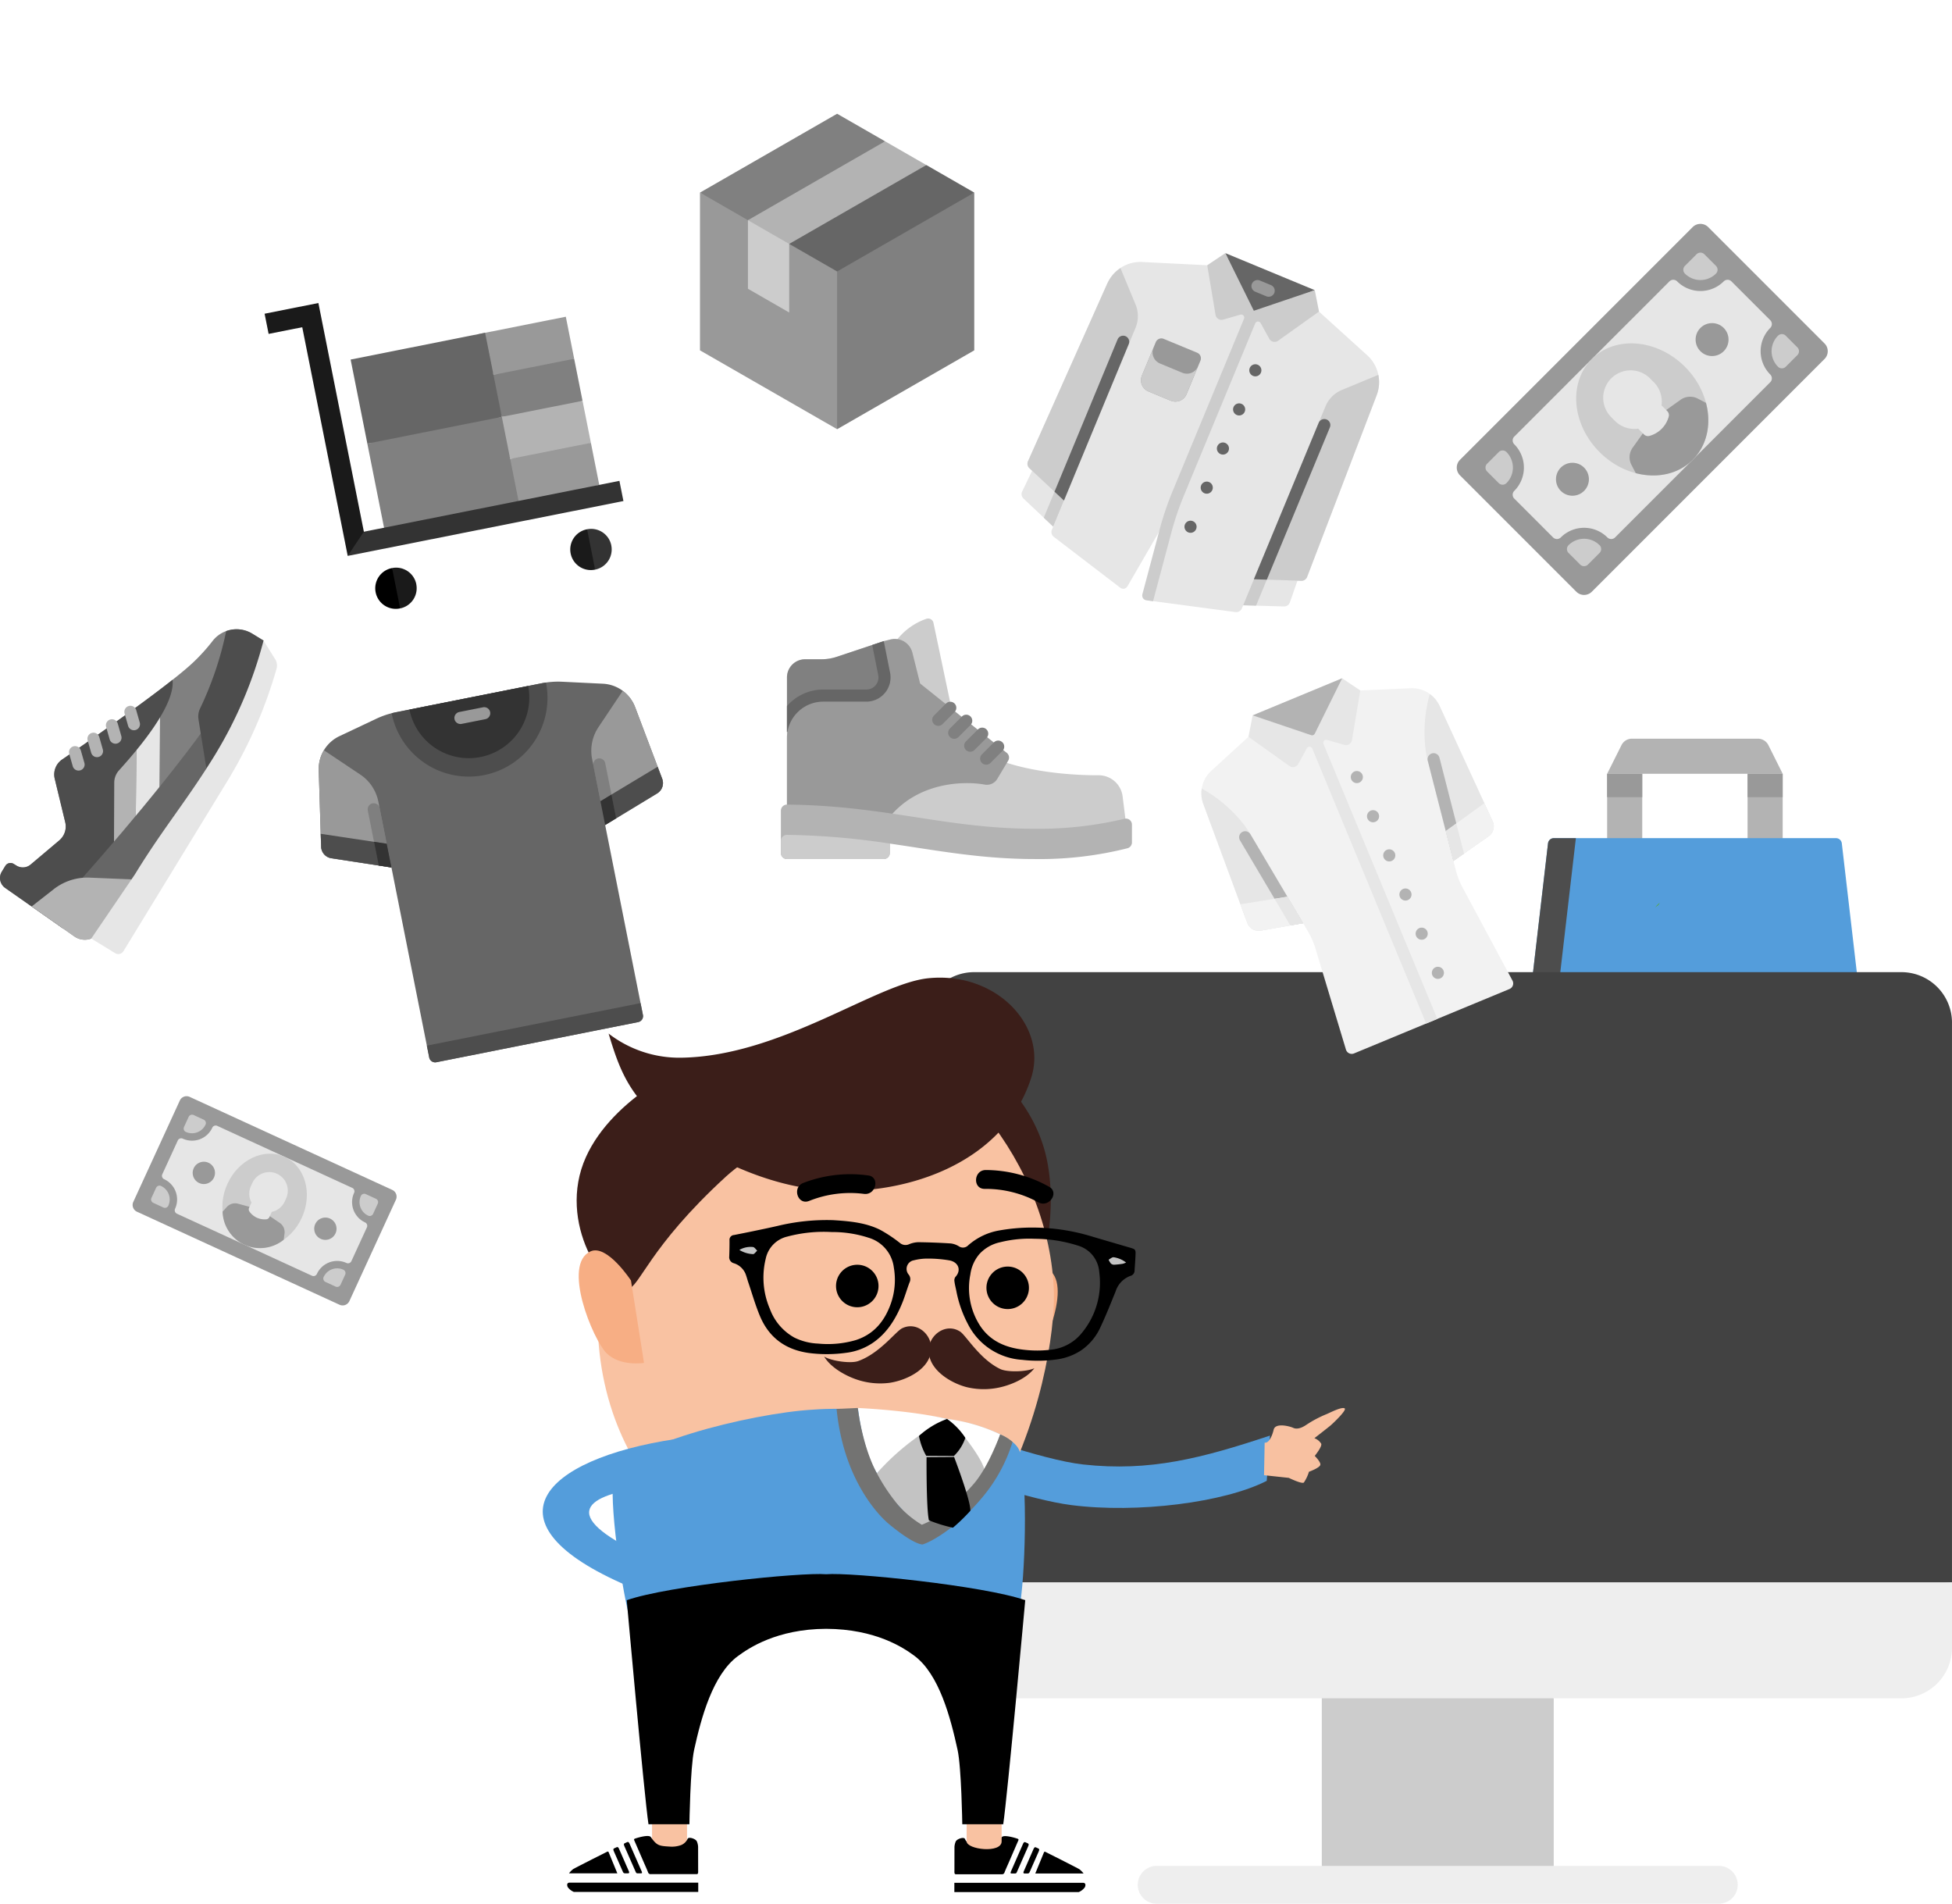 <svg xmlns="http://www.w3.org/2000/svg" xmlns:xlink="http://www.w3.org/1999/xlink" width="481" height="469" viewBox="0 0 481 469">
  <defs>
    <clipPath id="clip-path">
      <rect id="Rettangolo_209" data-name="Rettangolo 209" width="481" height="469" transform="translate(160 1892)" fill="#d9d9d9"/>
    </clipPath>
  </defs>
  <g id="Raggruppa_312" data-name="Raggruppa 312" transform="translate(-160 -1892)">
    <g id="Gruppo_di_maschere_4" data-name="Gruppo di maschere 4" clip-path="url(#clip-path)">
      <g id="MrK_ECOMMERCE" data-name="MrK ECOMMERCE" transform="translate(158.556 1893.845)">
        <path id="Tracciato_472" data-name="Tracciato 472" d="M202.655,61.656l5.07,42.238,33.79-19.428V45.605Z" fill="gray"/>
        <path id="Tracciato_473" data-name="Tracciato 473" d="M207.726,59.968v43.926l-33.8-19.428V45.605Z" fill="#999"/>
        <path id="Tracciato_474" data-name="Tracciato 474" d="M173.931,45.605,185.746,52.4l22.381-6.576,11.41-12.857-11.815-6.788Z" fill="gray"/>
        <path id="Tracciato_475" data-name="Tracciato 475" d="M195.911,58.245l11.81,6.788,33.8-19.428-11.81-6.793-22.549,6.672Z" fill="#666"/>
        <path id="Tracciato_476" data-name="Tracciato 476" d="M195.911,75.141l-10.165-5.847V52.4l9.8.762.367,5.085Z" fill="#ccc"/>
        <path id="Tracciato_477" data-name="Tracciato 477" d="M185.746,52.4l33.79-19.433,10.17,5.847-33.8,19.433Z" fill="#b3b3b3"/>
        <path id="Tracciato_478" data-name="Tracciato 478" d="M440.722,188.785H397.471L401,181.727a2.876,2.876,0,0,1,2.581-1.592h31.036a2.9,2.9,0,0,1,2.581,1.592l3.527,7.058Z" fill="#b3b3b3"/>
        <rect id="Rettangolo_242" data-name="Rettangolo 242" width="8.65" height="20.185" transform="translate(397.466 188.785)" fill="#b3b3b3"/>
        <rect id="Rettangolo_243" data-name="Rettangolo 243" width="8.65" height="5.765" transform="translate(397.466 188.785)" fill="#999"/>
        <rect id="Rettangolo_244" data-name="Rettangolo 244" width="8.65" height="20.185" transform="translate(432.072 188.785)" fill="#b3b3b3"/>
        <rect id="Rettangolo_245" data-name="Rettangolo 245" width="8.65" height="5.765" transform="translate(432.072 188.785)" fill="#999"/>
        <path id="Tracciato_479" data-name="Tracciato 479" d="M460.729,266.637H377.464a1.443,1.443,0,0,1-1.433-1.607l6.875-59.114a1.44,1.44,0,0,1,1.433-1.274h69.52a1.444,1.444,0,0,1,1.433,1.274l6.875,59.114a1.438,1.438,0,0,1-1.433,1.607Z" fill="#549ddb"/>
        <path id="Tracciato_480" data-name="Tracciato 480" d="M461.674,260.872H384.845a1.443,1.443,0,0,1-1.433-1.607l6.349-54.617h-5.432a1.444,1.444,0,0,0-1.433,1.274l-6.875,59.109a1.438,1.438,0,0,0,1.433,1.607h83.265a1.443,1.443,0,0,0,1.433-1.607l-.482-4.159Z" fill="#4d4d4d"/>
        <path id="Tracciato_481" data-name="Tracciato 481" d="M409.3,221.731c.193-.164.4-.323.6-.478a1.425,1.425,0,0,0,.5-.666,10.683,10.683,0,0,0-1.1,1.143Z" fill="#58ab23"/>
        <path id="Tracciato_482" data-name="Tracciato 482" d="M157.942,172.372a8.947,8.947,0,0,0-7.936-5.775l-10-.487a20.953,20.953,0,0,0-5.09.376L99,173.631a20.682,20.682,0,0,0-4.844,1.6l-9.051,4.274a8.947,8.947,0,0,0-5.124,8.37l.589,18.859a2.982,2.982,0,0,0,2.528,2.856l14.8,2.272,9.311,46.812a1.5,1.5,0,0,0,1.756,1.172l49.735-9.895a1.5,1.5,0,0,0,1.172-1.756l-9.311-46.812,12.809-7.767a2.982,2.982,0,0,0,1.245-3.6l-6.672-17.648Z" fill="#666"/>
        <path id="Tracciato_483" data-name="Tracciato 483" d="M135.982,166.308c-.357.053-.709.111-1.061.178L99,173.631c-.352.072-.7.15-1.052.241a19.388,19.388,0,0,0,38.031-7.565Z" fill="#4d4d4d"/>
        <path id="Tracciato_484" data-name="Tracciato 484" d="M90.236,188.988l-8.973-6a8.943,8.943,0,0,0-1.278,4.887l.589,18.859a2.982,2.982,0,0,0,2.528,2.856l14.8,2.272L94.67,195.626a10.443,10.443,0,0,0-4.438-6.643Z" fill="#999"/>
        <path id="Tracciato_485" data-name="Tracciato 485" d="M131.591,167.152a14.914,14.914,0,0,1-29.255,5.818" fill="#333"/>
        <path id="Tracciato_486" data-name="Tracciato 486" d="M80.476,203.572l.1,3.17A2.982,2.982,0,0,0,83.1,209.6l14.8,2.272-1.163-5.852-16.268-2.446Z" fill="#4d4d4d"/>
        <path id="Tracciato_487" data-name="Tracciato 487" d="M93.242,196.07a1.5,1.5,0,0,0-1.172,1.756l2.7,13.566,3.136.482-2.909-14.628a1.5,1.5,0,0,0-1.756-1.172Z" fill="#666" opacity="0.5"/>
        <path id="Tracciato_488" data-name="Tracciato 488" d="M94.766,211.387l3.141.482-1.168-5.852-3.131-.473Z" fill="#333"/>
        <path id="Tracciato_489" data-name="Tracciato 489" d="M148.9,177.317l6-8.973a8.945,8.945,0,0,1,3.054,4.028l6.672,17.648a2.98,2.98,0,0,1-1.245,3.6l-12.8,7.767-3.232-16.239a10.43,10.43,0,0,1,1.558-7.835Z" fill="#999"/>
        <path id="Tracciato_490" data-name="Tracciato 490" d="M163.5,187.058l1.119,2.962a2.98,2.98,0,0,1-1.245,3.6l-12.809,7.767-1.163-5.852,14.092-8.486Z" fill="#4d4d4d"/>
        <path id="Tracciato_491" data-name="Tracciato 491" d="M148.829,185.012a1.5,1.5,0,0,1,1.756,1.172l2.7,13.566-2.716,1.645-2.909-14.628a1.5,1.5,0,0,1,1.172-1.756Z" fill="#666" opacity="0.5"/>
        <path id="Tracciato_492" data-name="Tracciato 492" d="M153.282,199.751l-2.716,1.645-1.163-5.852,2.716-1.635Z" fill="#333"/>
        <path id="Tracciato_493" data-name="Tracciato 493" d="M158.7,249.959l-49.735,9.895a1.5,1.5,0,0,1-1.756-1.172l-.584-2.924,52.659-10.474.584,2.924a1.5,1.5,0,0,1-1.172,1.756Z" fill="#4d4d4d"/>
        <path id="Tracciato_494" data-name="Tracciato 494" d="M121.05,175.33l-5.852,1.163a1.5,1.5,0,0,1-1.756-1.172h0a1.5,1.5,0,0,1,1.172-1.756l5.852-1.163a1.5,1.5,0,0,1,1.756,1.172h0A1.5,1.5,0,0,1,121.05,175.33Z" fill="#999"/>
        <path id="Tracciato_495" data-name="Tracciato 495" d="M340.682,95.49a8.941,8.941,0,0,0-2.349-9.823L326.45,74.909,298.917,63.5l-16.007-.8A8.932,8.932,0,0,0,274.3,68L254.754,111.8a1.487,1.487,0,0,0,.343,1.693l8.525,7.965.014-.019-2.991,7.222a1.486,1.486,0,0,0,.473,1.751L277.5,142.953a1.19,1.19,0,0,0,1.756-.347l10.628-18.338-5.8,21.787,21.8,2.895a1.5,1.5,0,0,0,1.573-.907l2.991-7.2,11.651.4a1.492,1.492,0,0,0,1.443-.955l17.151-44.795Z" fill="#e6e6e6"/>
        <path id="Tracciato_496" data-name="Tracciato 496" d="M325.408,69.636l-22.024-9.123,6.45,15.573Z" fill="#666"/>
        <path id="Tracciato_497" data-name="Tracciato 497" d="M256.728,112.154l-3.406,7.087a1.488,1.488,0,0,0,.318,1.732l7.324,6.913,4.94-11.931-9.176-3.8h0Z" fill="#e6e6e6"/>
        <path id="Tracciato_498" data-name="Tracciato 498" d="M263.149,114.812,258.643,125.7l2.321,2.19,4.94-11.936Z" fill="#ccc"/>
        <path id="Tracciato_499" data-name="Tracciato 499" d="M289.934,96.875l-5.5-2.282a2.979,2.979,0,0,1-1.611-3.893l3.421-8.259a1.491,1.491,0,0,1,1.949-.806l8.259,3.421A1.491,1.491,0,0,1,297.253,87l-3.421,8.259a2.979,2.979,0,0,1-3.893,1.611Z" fill="#999"/>
        <path id="Tracciato_500" data-name="Tracciato 500" d="M296.679,88.379a2.979,2.979,0,0,1-3.893,1.611l-5.5-2.282a2.979,2.979,0,0,1-1.611-3.893L282.818,90.7a2.977,2.977,0,0,0,1.611,3.893l5.5,2.282a2.979,2.979,0,0,0,3.893-1.611l2.851-6.884Z" fill="#ccc"/>
        <path id="Tracciato_501" data-name="Tracciato 501" d="M274.3,67.991,254.754,111.8a1.494,1.494,0,0,0,.343,1.7l8.525,7.965.014-.019,17.628-42.556a7.44,7.44,0,0,0,0-5.7l-3.72-8.983a8.921,8.921,0,0,0-3.237,3.8Z" fill="#ccc"/>
        <path id="Tracciato_502" data-name="Tracciato 502" d="M278.78,80.969a1.5,1.5,0,0,0-1.949.806l-15.54,37.515,2.321,2.171.014-.019,15.959-38.523a1.5,1.5,0,0,0-.806-1.949Z" fill="#666"/>
        <path id="Tracciato_503" data-name="Tracciato 503" d="M321.886,139.142l-2.6,7.42a1.488,1.488,0,0,1-1.447,1l-10.069-.289,4.94-11.931,9.176,3.8Z" fill="#e6e6e6"/>
        <path id="Tracciato_504" data-name="Tracciato 504" d="M315.46,136.478l-4.506,10.884-3.189-.092,4.945-11.931Z" fill="#ccc"/>
        <path id="Tracciato_505" data-name="Tracciato 505" d="M340.682,95.49l-17.151,44.795a1.485,1.485,0,0,1-1.443.955l-11.656-.4v-.024l17.633-42.556a7.459,7.459,0,0,1,4.033-4.033l8.983-3.72a8.89,8.89,0,0,1-.4,4.974Z" fill="#ccc"/>
        <path id="Tracciato_506" data-name="Tracciato 506" d="M328.341,101.5a1.491,1.491,0,0,1,.806,1.949l-15.54,37.515-3.179-.106v-.024l15.964-38.523a1.491,1.491,0,0,1,1.949-.806Z" fill="#666"/>
        <path id="Tracciato_507" data-name="Tracciato 507" d="M325.408,69.636l-15,5.075-7.02-14.2L298.922,63.5l2.046,12.211a1.5,1.5,0,0,0,1.886,1.187l4.236-1.225a.746.746,0,0,1,.9,1L290.4,119.135a76.139,76.139,0,0,0-3.228,9.533l-4.231,15.892a1.2,1.2,0,0,0,1,1.491l1.635.212,4.482-16.823a72.824,72.824,0,0,1,3.1-9.162l17.585-42.455a.744.744,0,0,1,1.341-.072l2.128,3.86a1.486,1.486,0,0,0,2.171.492l10.083-7.188-1.042-5.268Z" fill="#ccc"/>
        <path id="Tracciato_508" data-name="Tracciato 508" d="M313.492,71.151l-2.755-1.139a1.5,1.5,0,0,1-.806-1.949h0a1.5,1.5,0,0,1,1.949-.806l2.755,1.139a1.5,1.5,0,0,1,.806,1.949h0A1.5,1.5,0,0,1,313.492,71.151Z" fill="#999"/>
        <path id="Tracciato_509" data-name="Tracciato 509" d="M311.35,88.007a1.491,1.491,0,1,1-1.949.806A1.49,1.49,0,0,1,311.35,88.007Z" fill="#666"/>
        <path id="Tracciato_510" data-name="Tracciato 510" d="M307.355,97.642a1.491,1.491,0,1,1-1.949.806A1.49,1.49,0,0,1,307.355,97.642Z" fill="#666"/>
        <path id="Tracciato_511" data-name="Tracciato 511" d="M303.365,107.276a1.491,1.491,0,1,1-1.949.806A1.49,1.49,0,0,1,303.365,107.276Z" fill="#666"/>
        <path id="Tracciato_512" data-name="Tracciato 512" d="M299.376,116.915a1.491,1.491,0,1,1-1.949.806A1.491,1.491,0,0,1,299.376,116.915Z" fill="#666"/>
        <path id="Tracciato_513" data-name="Tracciato 513" d="M295.381,126.55a1.491,1.491,0,1,1-1.949.806A1.491,1.491,0,0,1,295.381,126.55Z" fill="#666"/>
        <path id="Tracciato_514" data-name="Tracciato 514" d="M152.076,132.527a5.066,5.066,0,0,1-3.98,5.958l-2.644-4.641.671-5.3a5.066,5.066,0,0,1,5.958,3.98Z" fill="#333"/>
        <path id="Tracciato_515" data-name="Tracciato 515" d="M146.113,128.542l1.978,9.943a5.067,5.067,0,1,1-1.978-9.938Z" fill="#1a1a1a"/>
        <path id="Tracciato_516" data-name="Tracciato 516" d="M104.02,142.084a5.066,5.066,0,0,1-3.98,5.958L97.4,143.4l.671-5.3a5.066,5.066,0,0,1,5.958,3.98Z" fill="#1a1a1a"/>
        <path id="Tracciato_517" data-name="Tracciato 517" d="M98.061,138.1l1.978,9.943a5.067,5.067,0,1,1-1.978-9.938Z"/>
        <path id="Tracciato_518" data-name="Tracciato 518" d="M119.328,80.472l21.541-4.289,2.06,10.358-9.615,3.633-10.271.323Z" fill="#999"/>
        <path id="Tracciato_519" data-name="Tracciato 519" d="M142.929,86.541l2.06,10.358-9.615,3.633-10.271.323-3.715-10.03Z" fill="gray"/>
        <path id="Tracciato_520" data-name="Tracciato 520" d="M123.448,101.183,144.989,96.9l2.06,10.358-9.615,3.633-10.271.318Z" fill="#b3b3b3"/>
        <path id="Tracciato_521" data-name="Tracciato 521" d="M147.049,107.257l2.06,10.353L127.9,123.554l-2.388-12.013Z" fill="#999"/>
        <path id="Tracciato_522" data-name="Tracciato 522" d="M87.843,86.734l33.139-6.6,4.12,20.716-16.239,4.95-16.9,1.64Z" fill="#666"/>
        <rect id="Rettangolo_246" data-name="Rettangolo 246" width="33.791" height="22.81" transform="translate(91.958 107.444) rotate(-11.25)" fill="gray"/>
        <path id="Tracciato_523" data-name="Tracciato 523" d="M89.455,129.478l64.623-12.857.989,4.974L87.129,135.108Z" fill="#333"/>
        <path id="Tracciato_524" data-name="Tracciato 524" d="M79.9,72.806l11.207,56.34-3.98,5.963L75.922,78.769l-8.288,1.645-.989-4.969Z" fill="#1a1a1a"/>
        <path id="Tracciato_525" data-name="Tracciato 525" d="M237.121,178.47,231.462,151.6a1.335,1.335,0,0,0-1.775-.984,15.759,15.759,0,0,0-7.478,5.485l2.981,16.408,11.931,5.968Z" fill="#ccc"/>
        <path id="Tracciato_526" data-name="Tracciato 526" d="M278.076,194.372a5.949,5.949,0,0,0-5.92-5.225c-5.133.024-14.864-.473-23.1-3.223l-22.371-17.9-7.459-11.931-11.588,3.864a11.93,11.93,0,0,1-3.773.613h-4.028a4.472,4.472,0,0,0-4.472,4.472v35.8l68.608,5.968,14.912-5.968-.811-6.47Z" fill="#ccc"/>
        <path id="Tracciato_527" data-name="Tracciato 527" d="M222.209,178.47v-17.6l-2.981-4.771-11.588,3.864a11.93,11.93,0,0,1-3.773.613h-4.028a4.472,4.472,0,0,0-4.472,4.472V178.47h26.848Z" fill="gray"/>
        <path id="Tracciato_528" data-name="Tracciato 528" d="M216.371,157.05l1.481,7.415a2.98,2.98,0,0,1-2.924,3.565H204.31a11.889,11.889,0,0,0-8.949,4.067v6.373h26.848v-17.6l-2.981-4.771-2.851.95Z" fill="#666"/>
        <path id="Tracciato_529" data-name="Tracciato 529" d="M220.718,199.351c7.459-8.949,19.047-8.708,23.389-7.9a2.959,2.959,0,0,0,3.073-1.4l2.692-4.492a1.485,1.485,0,0,0-.347-1.93L228.172,166.54l-1.9-7.589a4.476,4.476,0,0,0-5.427-3.256l-1.626.405,1.553,7.777a5.966,5.966,0,0,1-5.852,7.135H204.305a8.949,8.949,0,0,0-8.949,8.949h0v17.9l25.357,1.491Z" fill="#999"/>
        <path id="Tracciato_530" data-name="Tracciato 530" d="M256.51,202.332c-21.917,0-36.888-5.727-61.13-5.958a1.5,1.5,0,0,0-1.515,1.5V208.3a1.489,1.489,0,0,0,1.491,1.491h23.862a1.489,1.489,0,0,0,1.491-1.491v-2.316c11.781,1.708,22.516,3.806,35.8,3.806a88.411,88.411,0,0,0,22.776-2.663,1.484,1.484,0,0,0,1.086-1.438v-4.371a1.483,1.483,0,0,0-1.848-1.447,90.827,90.827,0,0,1-22.014,2.46Z" fill="#b3b3b3"/>
        <path id="Tracciato_531" data-name="Tracciato 531" d="M236.581,180.169a1.493,1.493,0,0,1-1.057-2.547l2.982-2.981a1.491,1.491,0,0,1,2.108,2.108l-2.982,2.981a1.491,1.491,0,0,1-1.057.439Z" fill="gray"/>
        <path id="Tracciato_532" data-name="Tracciato 532" d="M244.454,186.546A1.493,1.493,0,0,1,243.4,184l2.981-2.981a1.491,1.491,0,0,1,2.108,2.108l-2.981,2.981a1.5,1.5,0,0,1-1.057.439Z" fill="gray"/>
        <path id="Tracciato_533" data-name="Tracciato 533" d="M240.517,183.358a1.493,1.493,0,0,1-1.057-2.547l2.982-2.982a1.491,1.491,0,0,1,2.108,2.108l-2.982,2.982a1.5,1.5,0,0,1-1.057.439Z" fill="gray"/>
        <path id="Tracciato_534" data-name="Tracciato 534" d="M232.649,176.98a1.493,1.493,0,0,1-1.057-2.547l2.982-2.981a1.491,1.491,0,0,1,2.108,2.108l-2.982,2.981a1.491,1.491,0,0,1-1.057.439Z" fill="gray"/>
        <path id="Tracciato_535" data-name="Tracciato 535" d="M195.385,203.832a1.5,1.5,0,0,0-1.515,1.5V208.3a1.489,1.489,0,0,0,1.491,1.491h23.862a1.489,1.489,0,0,0,1.491-1.491v-2.321a183.3,183.3,0,0,0-25.333-2.147Z" fill="#ccc"/>
        <path id="Tracciato_536" data-name="Tracciato 536" d="M26.158,227.525a4.474,4.474,0,0,1-6.349,1.356L2.716,216.9a2.987,2.987,0,0,1-.835-4l.873-1.428a1.491,1.491,0,0,1,2.05-.5l.709.434a2.978,2.978,0,0,0,3.478-.265l7.058-5.953a4.475,4.475,0,0,0,1.467-4.472l-2.586-10.71a4.464,4.464,0,0,1,1.809-4.733C23.707,180.5,43.053,167.07,49.2,161.2a46.422,46.422,0,0,0,4.612-5.114,7.46,7.46,0,0,1,9.794-1.814l2.774,1.7.425,10.749L26.935,226.256l-.777,1.274Z" fill="gray"/>
        <path id="Tracciato_537" data-name="Tracciato 537" d="M40.9,172.31l-.2,22.376L34.89,201.14l.179-20.012Z" fill="#e6e6e6"/>
        <path id="Tracciato_538" data-name="Tracciato 538" d="M28.734,188.452l-.174,20.012,6.33-7.323.179-20.012Z" fill="#b3b3b3"/>
        <path id="Tracciato_539" data-name="Tracciato 539" d="M29.53,206.433l.068-15.5a4.489,4.489,0,0,1,1.134-2.948C34.205,184.1,44.718,172.4,43.96,165.637c-8.337,6.585-21.681,15.843-27.219,19.645a4.464,4.464,0,0,0-1.809,4.733l2.586,10.71a4.481,4.481,0,0,1-1.467,4.472l-7.058,5.953a2.978,2.978,0,0,1-3.478.265l-.709-.434a1.491,1.491,0,0,0-2.05.5l-.873,1.428a2.983,2.983,0,0,0,.835,4l14.29,10.016,12.519-20.489Z" fill="#4d4d4d"/>
        <path id="Tracciato_540" data-name="Tracciato 540" d="M30.061,221.591l27.615-41.23-5.427-3.319C39.3,194.984,20.793,215.5,20.793,215.5l9.273,6.088Z" fill="#666"/>
        <path id="Tracciato_541" data-name="Tracciato 541" d="M57.179,153.644a83.2,83.2,0,0,1-6.45,19.085,4.532,4.532,0,0,0-.376,2.653l1.964,12.191,14.493-20.856-.425-10.749-2.774-1.7a7.418,7.418,0,0,0-6.431-.632Z" fill="#4d4d4d"/>
        <path id="Tracciato_542" data-name="Tracciato 542" d="M22.077,187.285a1.492,1.492,0,0,1-2.707-.367l-.868-3.044a1.49,1.49,0,1,1,2.866-.82l.868,3.044a1.469,1.469,0,0,1-.164,1.187Z" fill="#b3b3b3"/>
        <path id="Tracciato_543" data-name="Tracciato 543" d="M26.621,183.975a1.492,1.492,0,0,1-2.707-.367l-.868-3.044a1.49,1.49,0,1,1,2.866-.82l.868,3.044a1.469,1.469,0,0,1-.164,1.187Z" fill="#b3b3b3"/>
        <path id="Tracciato_544" data-name="Tracciato 544" d="M31.171,180.661a1.492,1.492,0,0,1-2.707-.367L27.6,177.25a1.49,1.49,0,1,1,2.866-.82l.868,3.044a1.469,1.469,0,0,1-.164,1.187Z" fill="#b3b3b3"/>
        <path id="Tracciato_545" data-name="Tracciato 545" d="M35.72,177.346a1.492,1.492,0,0,1-2.707-.367l-.868-3.044a1.49,1.49,0,0,1,2.866-.82l.868,3.044a1.469,1.469,0,0,1-.164,1.187Z" fill="#b3b3b3"/>
        <path id="Tracciato_546" data-name="Tracciato 546" d="M33.935,214.8l-10.411-.429a13.437,13.437,0,0,0-8.824,2.837l-5.461,4.27,10.57,7.41a4.474,4.474,0,0,0,6.349-1.356L33.935,214.8h0Z" fill="#b3b3b3"/>
        <path id="Tracciato_547" data-name="Tracciato 547" d="M54.651,183.763c-7,11.453-12.939,18.314-19.939,29.767L23.934,229.378l5.886,3.6a1.491,1.491,0,0,0,2.05-.5l25.536-41.789a112.326,112.326,0,0,0,12.182-27.774,2.978,2.978,0,0,0-.347-2.374l-2.856-4.569a104.807,104.807,0,0,1-11.738,27.784Z" fill="#e6e6e6"/>
        <path id="Tracciato_548" data-name="Tracciato 548" d="M327.155,404.124v58.371H384.3V404.109Z" fill="#ccc"/>
        <line id="Linea_19" data-name="Linea 19" x1="216.395" transform="translate(247.648 387.547)" fill="none" stroke="#000" stroke-linecap="round" stroke-linejoin="round" stroke-width="7.237"/>
        <path id="Tracciato_549" data-name="Tracciato 549" d="M482.444,250.079a12.461,12.461,0,0,0-12.423-12.423H241.434a12.461,12.461,0,0,0-12.423,12.423v137.9L355.725,400.4l126.714-12.423v-137.9Z" fill="#424242"/>
        <path id="Tracciato_550" data-name="Tracciato 550" d="M424.985,467.155H286.465a4.66,4.66,0,0,1,0-9.321H424.985a4.66,4.66,0,0,1,0,9.321Z" fill="#eee"/>
        <path id="Tracciato_551" data-name="Tracciato 551" d="M229.011,387.976v16.152a12.461,12.461,0,0,0,12.423,12.423H470.021a12.461,12.461,0,0,0,12.423-12.423V387.976Z" fill="#eee"/>
        <path id="Tracciato_552" data-name="Tracciato 552" d="M356.169,172.044a7.451,7.451,0,0,0-7.1-4.332l-12.433.545-27.557,11.415-9.176,8.4a7.459,7.459,0,0,0-1.959,8.086l10.86,29.362a2.983,2.983,0,0,0,3.314,1.9l10.426-1.833,1.182,1.993a19.316,19.316,0,0,1,1.877,4.279l7.5,24.87a1.49,1.49,0,0,0,2,.946l38.292-15.863a1.491,1.491,0,0,0,.743-2.084l-12.278-22.892a19.676,19.676,0,0,1-1.7-4.352l-.574-2.243,8.669-6.074a2.98,2.98,0,0,0,1-3.691l-13.084-28.44Z" fill="#f2f2f2"/>
        <path id="Tracciato_553" data-name="Tracciato 553" d="M353.771,169.15a34.207,34.207,0,0,0-1.153,12.674,22.424,22.424,0,0,0,.622,3.662l6.344,24.769,8.669-6.074a2.98,2.98,0,0,0,1-3.691l-13.084-28.44a7.37,7.37,0,0,0-2.4-2.895Z" fill="#e6e6e6"/>
        <path id="Tracciato_554" data-name="Tracciato 554" d="M354.336,183.753h0a1.494,1.494,0,0,0-1.076,1.814l6.325,24.682,2.61-1.828-6.045-23.591a1.494,1.494,0,0,0-1.814-1.076Z" fill="#b3b3b3"/>
        <path id="Tracciato_555" data-name="Tracciato 555" d="M369.253,200.484l-2.046-4.448-9.5,6.87,1.882,7.348,8.669-6.074a2.982,2.982,0,0,0,1-3.691Z" fill="#f2f2f2"/>
        <path id="Tracciato_556" data-name="Tracciato 556" d="M360.3,201.025l-2.6,1.882,1.882,7.343,2.61-1.828Z" fill="#e6e6e6"/>
        <path id="Tracciato_557" data-name="Tracciato 557" d="M297.586,192.423a34.257,34.257,0,0,1,9.774,8.144,21.731,21.731,0,0,1,2.147,3.025l13.026,22-10.426,1.833a2.983,2.983,0,0,1-3.314-1.9l-10.86-29.362a7.428,7.428,0,0,1-.352-3.744Z" fill="#e6e6e6"/>
        <path id="Tracciato_558" data-name="Tracciato 558" d="M307.514,203.147h0a1.49,1.49,0,0,1,2.041.521l12.983,21.922-3.141.55-12.408-20.957a1.492,1.492,0,0,1,.521-2.041Z" fill="#b3b3b3"/>
        <path id="Tracciato_559" data-name="Tracciato 559" d="M308.8,225.528l-1.7-4.593,11.574-1.862,3.864,6.527-10.426,1.833a2.983,2.983,0,0,1-3.314-1.9Z" fill="#f2f2f2"/>
        <path id="Tracciato_560" data-name="Tracciato 560" d="M315.508,219.579l3.165-.511,3.864,6.527-3.136.55Z" fill="#e6e6e6"/>
        <path id="Tracciato_561" data-name="Tracciato 561" d="M332.167,165.266,310.12,174.4l-1.042,5.273,10.093,7.2a1.491,1.491,0,0,0,2.171-.5l2.128-3.864a.745.745,0,0,1,1.341.072l28.059,67.74,2.755-1.143-28.059-67.74a.746.746,0,0,1,.9-1l4.241,1.23a1.492,1.492,0,0,0,1.886-1.187l2.046-12.225-4.467-2.991Z" fill="#e6e6e6"/>
        <path id="Tracciato_562" data-name="Tracciato 562" d="M335.216,188.216a1.491,1.491,0,1,1-.806,1.949A1.495,1.495,0,0,1,335.216,188.216Z" fill="#b3b3b3"/>
        <path id="Tracciato_563" data-name="Tracciato 563" d="M343.206,207.509a1.491,1.491,0,1,1-.806,1.949A1.495,1.495,0,0,1,343.206,207.509Z" fill="#b3b3b3"/>
        <path id="Tracciato_564" data-name="Tracciato 564" d="M339.211,197.865a1.491,1.491,0,1,1-.806,1.949A1.495,1.495,0,0,1,339.211,197.865Z" fill="#b3b3b3"/>
        <path id="Tracciato_565" data-name="Tracciato 565" d="M347.2,217.153a1.491,1.491,0,1,1-.806,1.949A1.495,1.495,0,0,1,347.2,217.153Z" fill="#b3b3b3"/>
        <path id="Tracciato_566" data-name="Tracciato 566" d="M355.189,236.446a1.491,1.491,0,1,1-.806,1.949A1.495,1.495,0,0,1,355.189,236.446Z" fill="#b3b3b3"/>
        <path id="Tracciato_567" data-name="Tracciato 567" d="M351.195,226.8a1.491,1.491,0,1,1-.806,1.949A1.495,1.495,0,0,1,351.195,226.8Z" fill="#b3b3b3"/>
        <path id="Tracciato_568" data-name="Tracciato 568" d="M324.521,179.266l-14.4-4.873,22.048-9.133-6.74,13.629a.747.747,0,0,1-.907.376Z" fill="#b3b3b3"/>
        <path id="Tracciato_569" data-name="Tracciato 569" d="M418.544,54.1,361.2,111.44a2.708,2.708,0,0,0,0,3.821l28.672,28.672a2.708,2.708,0,0,0,3.821,0l57.343-57.343a2.708,2.708,0,0,0,0-3.821L422.365,54.1A2.708,2.708,0,0,0,418.544,54.1Z" fill="#999"/>
        <path id="Tracciato_570" data-name="Tracciato 570" d="M426.191,67.479a8.121,8.121,0,0,1-11.468,0,1.35,1.35,0,0,0-1.91,0l-38.229,38.229a1.35,1.35,0,0,0,0,1.91,8.121,8.121,0,0,1,0,11.468,1.35,1.35,0,0,0,0,1.91l9.557,9.557a1.35,1.35,0,0,0,1.91,0,8.121,8.121,0,0,1,11.468,0,1.35,1.35,0,0,0,1.91,0l38.229-38.229a1.35,1.35,0,0,0,0-1.91,8.121,8.121,0,0,1,0-11.468,1.35,1.35,0,0,0,0-1.91L428.1,67.479a1.35,1.35,0,0,0-1.91,0Z" fill="#e6e6e6"/>
        <path id="Tracciato_571" data-name="Tracciato 571" d="M393.693,86.594c5.809-5.8,16.075-4.95,22.94,1.91s7.719,17.132,1.91,22.94-16.075,4.95-22.94-1.91S387.885,92.4,393.693,86.594Z" fill="#ccc"/>
        <path id="Tracciato_572" data-name="Tracciato 572" d="M419.8,96.354a4.062,4.062,0,0,0-4.241.289l-4.66,3.329c-1.057,1.057.1.1-.955-.955l-3.821,3.821c1.057,1.057,2.012-.1.955.955l-3.329,4.66a4.052,4.052,0,0,0-.289,4.241l1.061,2.021c5.143,1.346,10.435.314,14.025-3.276s4.627-8.882,3.276-14.025L419.8,96.354Z" fill="#999"/>
        <path id="Tracciato_573" data-name="Tracciato 573" d="M370.753,109.529l-2.866,2.866a1.35,1.35,0,0,0,0,1.91l2.866,2.866a1.35,1.35,0,0,0,1.91,0,5.413,5.413,0,0,0,0-7.647,1.35,1.35,0,0,0-1.91,0Z" fill="#ccc"/>
        <path id="Tracciato_574" data-name="Tracciato 574" d="M387.957,132.469a1.35,1.35,0,0,0,0,1.91l2.866,2.866a1.354,1.354,0,0,0,1.91,0l2.866-2.866a1.35,1.35,0,0,0,0-1.91,5.413,5.413,0,0,0-7.647,0Z" fill="#ccc"/>
        <path id="Tracciato_575" data-name="Tracciato 575" d="M439.569,80.858a5.413,5.413,0,0,0,0,7.647,1.35,1.35,0,0,0,1.91,0l2.866-2.866a1.35,1.35,0,0,0,0-1.91l-2.866-2.866a1.35,1.35,0,0,0-1.91,0Z" fill="#ccc"/>
        <path id="Tracciato_576" data-name="Tracciato 576" d="M419.5,60.788l-2.866,2.866a1.35,1.35,0,0,0,0,1.91,5.413,5.413,0,0,0,7.647,0,1.35,1.35,0,0,0,0-1.91l-2.866-2.866a1.35,1.35,0,0,0-1.91,0Z" fill="#ccc"/>
        <path id="Tracciato_577" data-name="Tracciato 577" d="M386.047,113.355a4.056,4.056,0,1,1,0,5.736A4.059,4.059,0,0,1,386.047,113.355Z" fill="#999"/>
        <path id="Tracciato_578" data-name="Tracciato 578" d="M420.454,78.947a4.056,4.056,0,1,1,0,5.736A4.059,4.059,0,0,1,420.454,78.947Z" fill="#999"/>
        <path id="Tracciato_579" data-name="Tracciato 579" d="M398.474,91.37a6.767,6.767,0,0,0,0,9.557l.955.955a6.758,6.758,0,0,0,9.557-9.557l-.955-.955A6.767,6.767,0,0,0,398.474,91.37Z" fill="#e6e6e6"/>
        <path id="Tracciato_580" data-name="Tracciato 580" d="M412.292,99.456a1.4,1.4,0,0,1,.343,1.356,6.767,6.767,0,0,1-4.728,4.728,1.4,1.4,0,0,1-1.356-.343l-5.215-5.22,4.781-2.866,2.866-.955,3.31,3.3Z" fill="#e6e6e6"/>
        <path id="Tracciato_581" data-name="Tracciato 581" d="M98.1,291.3,48.182,268.383a1.83,1.83,0,0,0-2.427.9L34.292,294.247a1.83,1.83,0,0,0,.9,2.427l49.918,22.921a1.83,1.83,0,0,0,2.427-.9L99,293.731A1.83,1.83,0,0,0,98.1,291.3Z" fill="#999"/>
        <path id="Tracciato_582" data-name="Tracciato 582" d="M91.4,299.308a5.5,5.5,0,0,1-2.7-7.285.918.918,0,0,0-.449-1.216L54.974,275.524a.918.918,0,0,0-1.216.449,5.5,5.5,0,0,1-7.285,2.7.918.918,0,0,0-1.216.449l-3.821,8.322a.918.918,0,0,0,.449,1.216,5.5,5.5,0,0,1,2.7,7.285.918.918,0,0,0,.449,1.216l33.279,15.284A.918.918,0,0,0,79.531,312a5.5,5.5,0,0,1,7.285-2.7.918.918,0,0,0,1.216-.449l3.821-8.322a.918.918,0,0,0-.449-1.216Z" fill="#e6e6e6"/>
        <path id="Tracciato_583" data-name="Tracciato 583" d="M71.614,283.17c5.056,2.321,6.928,9.046,4.188,15.018s-9.065,8.935-14.116,6.614-6.928-9.046-4.188-15.018,9.065-8.935,14.116-6.614Z" fill="#ccc"/>
        <path id="Tracciato_584" data-name="Tracciato 584" d="M71.556,302.048a2.737,2.737,0,0,0-1.182-2.624l-3.208-2.176c-.917-.42-.039.087.381-.83l-3.329-1.529c-.42.921.536,1.254-.381.83L60.093,294.7a2.754,2.754,0,0,0-2.764.815l-1.037,1.153a9.244,9.244,0,0,0,15.062,6.913l.2-1.534Z" fill="#999"/>
        <path id="Tracciato_585" data-name="Tracciato 585" d="M51.646,274l-2.494-1.148a.918.918,0,0,0-1.216.449L46.787,275.8a.918.918,0,0,0,.449,1.216,3.67,3.67,0,0,0,4.858-1.8A.918.918,0,0,0,51.646,274Z" fill="#ccc"/>
        <path id="Tracciato_586" data-name="Tracciato 586" d="M41.128,290.33a.918.918,0,0,0-1.216.449l-1.148,2.494a.918.918,0,0,0,.449,1.216l2.494,1.148a.918.918,0,0,0,1.216-.449,3.67,3.67,0,0,0-1.8-4.858Z" fill="#ccc"/>
        <path id="Tracciato_587" data-name="Tracciato 587" d="M86.053,310.959a3.67,3.67,0,0,0-4.858,1.8.918.918,0,0,0,.449,1.216l2.494,1.148a.918.918,0,0,0,1.216-.449L86.5,312.18a.918.918,0,0,0-.449-1.216Z" fill="#ccc"/>
        <path id="Tracciato_588" data-name="Tracciato 588" d="M94.077,293.485l-2.494-1.148a.918.918,0,0,0-1.216.449,3.67,3.67,0,0,0,1.8,4.858.918.918,0,0,0,1.216-.449L94.53,294.7a.918.918,0,0,0-.449-1.216Z" fill="#ccc"/>
        <path id="Tracciato_589" data-name="Tracciato 589" d="M52.818,284.613a2.747,2.747,0,1,1-3.642,1.351A2.746,2.746,0,0,1,52.818,284.613Z" fill="#999"/>
        <path id="Tracciato_590" data-name="Tracciato 590" d="M82.768,298.367a2.747,2.747,0,1,1-3.642,1.351A2.746,2.746,0,0,1,82.768,298.367Z" fill="#999"/>
        <path id="Tracciato_591" data-name="Tracciato 591" d="M69.7,287.329a4.584,4.584,0,0,0-6.069,2.248l-.381.83a4.577,4.577,0,0,0,8.317,3.821l.381-.83A4.584,4.584,0,0,0,69.7,287.329Z" fill="#e6e6e6"/>
        <path id="Tracciato_592" data-name="Tracciato 592" d="M67.822,298.01a.937.937,0,0,1-.782.536,4.579,4.579,0,0,1-4.115-1.891.943.943,0,0,1-.1-.941l2.089-4.54,2.948,2.359,1.283,1.6-1.322,2.88Z" fill="#e6e6e6"/>
        <path id="Tracciato_593" data-name="Tracciato 593" d="M313.588,362.976c-10.469,5.345-31.88,8.066-48.162,5.973-10.266-1.317-27.287-7.367-27.287-7.367V350.418s19.8,7.381,30.235,8.53c16.442,1.809,29.231-1.549,46.011-7.121l-.8,11.154Z" fill="#549ddb"/>
        <path id="Tracciato_594" data-name="Tracciato 594" d="M245.506,262.367c1.722.154,11.434,8.742,13.991,21.932,2.866,14.792-2.094,30.047-3.734,29.009-1-.637-.14-8.655-6.614-24.46a84.608,84.608,0,0,0-10.508-17.233s4.776-8.679,6.865-9.253" fill="#3b1e19"/>
        <path id="Tracciato_595" data-name="Tracciato 595" d="M259.338,310.626c7.01,3.416-1.221,21.681-4.68,24.938-3.44,3.242-9.273,2.123-9.273,2.123l3.874-20.19s6.064-8.824,10.078-6.87Z" fill="#f7ae84"/>
        <path id="Tracciato_596" data-name="Tracciato 596" d="M209.414,252.458c-25.367-1.409-55.568,26.848-59.862,58.2-3.729,27.239,5.63,44.679,12.592,53.826l83.139,6.412c13.1-21.705,16.08-45.383,15.858-54.246-.806-31.629-26.356-62.785-51.723-64.189Z" fill="#f9c2a2"/>
        <path id="Tracciato_597" data-name="Tracciato 597" d="M252.767,355.913c-2.065-7.98-35.971-11.627-51.023-10.474-15.072.854-48.2,8.964-49.185,17.146-.946,7.806,2.624,31,5.215,38.649,16.495-6.431,46.971-9.967,46.971-9.967h0s26.4-1.843,47.815,3.652c1.553-7.927,2.176-31.4.2-39.01Z" fill="#549ddb"/>
        <path id="Tracciato_598" data-name="Tracciato 598" d="M151.41,252.781c2.6,8.612,4.993,15.631,14.9,23.114,10.4,7.907,24.445,14.28,37.312,15.371,18.989,1.906,44.843-5.509,51.925-27.591,4.067-12.679-8.534-26.23-25.367-24.518-12.9,1.312-36.251,19.163-60.773,19.573a28.54,28.54,0,0,1-18-5.944" fill="#3b1e19"/>
        <path id="Tracciato_599" data-name="Tracciato 599" d="M204.532,332.365c1.414,2.383,4.448,4.255,7.024,5.283a18.069,18.069,0,0,0,9.084,1.182c4.337-.642,10.334-3.551,10.271-8.626-.058-3.483-3.657-6.547-7.184-4.805-1.534.738-5.519,6.195-10.841,8.076-1.838.651-6.508,0-8.356-1.11" fill="#3b1e19"/>
        <path id="Tracciato_600" data-name="Tracciato 600" d="M256.322,335.236c-1.669,2.21-4.892,3.744-7.565,4.477a18.064,18.064,0,0,1-9.157.169c-4.236-1.114-9.876-4.67-9.258-9.707.444-3.454,4.361-6.1,7.671-3.98,1.447.907,4.8,6.769,9.885,9.224,1.756.849,6.465.724,8.428-.183" fill="#3b1e19"/>
        <path id="Tracciato_601" data-name="Tracciato 601" d="M244.088,354.779c-.955,1.139-2.161,2.48-3.589,3.9C241.724,357.471,242.925,356.174,244.088,354.779Z" fill="none"/>
        <path id="Tracciato_602" data-name="Tracciato 602" d="M201.5,349.275c-.077-.285-.145-.55-.212-.81C201.358,348.739,201.43,349,201.5,349.275Z" fill="none"/>
        <path id="Tracciato_603" data-name="Tracciato 603" d="M203.012,353.834a44.7,44.7,0,0,1-1.505-4.545A40.782,40.782,0,0,0,203.012,353.834Z" fill="none"/>
        <path id="Tracciato_604" data-name="Tracciato 604" d="M244.681,354.056c-.188.232-.381.468-.593.719C244.285,354.538,244.483,354.3,244.681,354.056Z" fill="none"/>
        <path id="Tracciato_605" data-name="Tracciato 605" d="M240.1,359.068l-.362.347C239.861,359.3,239.982,359.179,240.1,359.068Z" fill="none"/>
        <path id="Tracciato_606" data-name="Tracciato 606" d="M234.815,347.731c-2.436.608-2.586,1.351-5.592,2.895a40.269,40.269,0,0,0-11.965,10.807.339.339,0,0,1-.029-.043c2.19,3.363,3.628,5.78,5.712,7.767.019-.072,5.476,6.421,5.5,6.349.883-3.213,12.664-8.438,16.678-12.51-.014.01,2.784-11.463,2.769-11.453-5.649-2.653-8.467-3.044-13.079-3.811Z" fill="#c3c3c3"/>
        <path id="Tracciato_607" data-name="Tracciato 607" d="M203.374,354.721c-.063-.14-.116-.275-.169-.415C203.258,354.447,203.316,354.582,203.374,354.721Z" fill="none"/>
        <path id="Tracciato_608" data-name="Tracciato 608" d="M224.307,346.192l-.4-.087-.314-.01c.217.029.429.058.642.092a.37.37,0,0,1,.072.01Z"/>
        <path id="Tracciato_609" data-name="Tracciato 609" d="M229.1,351.045a59.373,59.373,0,0,0-11.579,10.049c-.01-.014-3.228-4.554-4.68-16.065,0,0,12.862.55,21.97,2.7,0,0-3.691,1.949-5.712,3.314Z" fill="#fff"/>
        <path id="Tracciato_610" data-name="Tracciato 610" d="M165.222,364.091c-15.964,1.288-26.9,5.37-10.43,14.541,0,0,2.851,10.889,1.288,10.218-35.865-15.409-21.372-31.195,11.907-36.183Z" fill="#549ddb"/>
        <path id="Tracciato_611" data-name="Tracciato 611" d="M177.115,259.048c-5.616.2-24.672,9.543-31.272,24.122-7.4,16.345,4.935,33.848,10.155,32.686,3.179-.709,5.215-10.3,24.291-27.808,5.268-4.834,17.566-12.418,32.049-19.139,0,0-28.329-9.253-35.223-9.856" fill="#3b1e19"/>
        <path id="Tracciato_612" data-name="Tracciato 612" d="M146.972,306.439c-7.116,3.184.564,21.7,3.913,25.068s9.253,2.417,9.253,2.417l-3.213-20.306s-5.881-9-9.958-7.179Z" fill="#f7ae84"/>
        <path id="Tracciato_613" data-name="Tracciato 613" d="M237.623,350.4c.912.907,5.625,6.754,6.407,9.823,0,0,2.243-4.419,3.908-8.689a43.379,43.379,0,0,0-13.079-3.811s1.92,1.843,2.764,2.682Z" fill="#fff"/>
        <path id="Tracciato_614" data-name="Tracciato 614" d="M233.069,356.835l3.425.019a11.025,11.025,0,0,0,2.822-4.472,17.06,17.06,0,0,0-4.506-4.651,20.748,20.748,0,0,0-6.923,4.188,15.683,15.683,0,0,0,1.795,4.9l3.382.019Z"/>
        <path id="Tracciato_615" data-name="Tracciato 615" d="M217.881,314.317a5.235,5.235,0,1,1-5.847-4.535,5.234,5.234,0,0,1,5.847,4.535Z"/>
        <path id="Tracciato_616" data-name="Tracciato 616" d="M254.947,314.77a5.234,5.234,0,1,1-5.847-4.54A5.231,5.231,0,0,1,254.947,314.77Z"/>
        <path id="Tracciato_617" data-name="Tracciato 617" d="M200.822,294.02a27.066,27.066,0,0,1,13.566-1.732c2.957.318,3.932-4.231.946-4.554a32.084,32.084,0,0,0-15.993,1.872c-2.769,1.114-1.312,5.538,1.481,4.41h0Z"/>
        <path id="Tracciato_618" data-name="Tracciato 618" d="M244.1,291.049a27.062,27.062,0,0,1,13.258,3.339c2.634,1.375,5.206-2.509,2.542-3.893a32.077,32.077,0,0,0-15.573-4.091c-2.986.029-3.242,4.675-.232,4.646h0Z"/>
        <path id="Tracciato_619" data-name="Tracciato 619" d="M183.478,306.019a8.484,8.484,0,0,1,1.983-1.032,3.085,3.085,0,0,1,1.843.058c.492.2.854,1.1.96,1.129s-.449,1.042-.762,1.134a7.431,7.431,0,0,1-2.793-.092,2.873,2.873,0,0,1-1.225-1.2Z" fill="#c3c3c3" fill-rule="evenodd"/>
        <path id="Tracciato_620" data-name="Tracciato 620" d="M279.455,309.1a9.751,9.751,0,0,0-2.094-1.168,3.723,3.723,0,0,0-2.017-.068c-.55.169-1.008,1.047-1.119,1.061s.42,1.066.757,1.182a8.813,8.813,0,0,0,3.059.1,3.038,3.038,0,0,0,1.418-1.114Z" fill="#c3c3c3" fill-rule="evenodd"/>
        <path id="Tracciato_621" data-name="Tracciato 621" d="M206.91,298.763c4.318.265,8.033.69,11.419,2.374a34.594,34.594,0,0,1,4.882,3.247,2.131,2.131,0,0,0,2.243.3,6.41,6.41,0,0,1,2.258-.5c2.678.034,5.36.135,8.033.309a4.954,4.954,0,0,1,1.992.709,1.772,1.772,0,0,0,2.267-.232,15.575,15.575,0,0,1,7.241-3.6,46.288,46.288,0,0,1,8.824-.791,50.161,50.161,0,0,1,14.14,2.108c3.271.975,6.552,1.925,9.832,2.885,1.134.333,1.264.468,1.216,1.645-.053,1.317-.154,2.629-.241,3.946a1.341,1.341,0,0,1-1.013,1.317,6.01,6.01,0,0,0-3.652,3.816c-1.225,3.01-2.422,6.04-3.811,8.969a13.7,13.7,0,0,1-4.853,5.674,14.464,14.464,0,0,1-5.8,2.118,33.471,33.471,0,0,1-8.563.106,16.1,16.1,0,0,1-13.344-8.756,28.847,28.847,0,0,1-2.88-8.2c-.159-.791-.371-1.578-.468-2.378a1.464,1.464,0,0,1,.222-1.066c1.549-1.64.786-3.652-1.418-4.091a30.921,30.921,0,0,0-5.432-.449,13.356,13.356,0,0,0-3.353.415,2.153,2.153,0,0,0-1.274,3.551,1.794,1.794,0,0,1,.183,1.92c-.622,1.635-1.1,3.334-1.751,4.955-1.568,3.86-3.652,7.367-7.155,9.823a14.922,14.922,0,0,1-6.788,2.557,34.375,34.375,0,0,1-9.041.043c-5.765-.786-9.871-3.749-12.114-9.094-1.139-2.711-1.944-5.563-2.895-8.356-.246-.719-.42-1.467-.709-2.166a4.572,4.572,0,0,0-2.827-2.5,1.532,1.532,0,0,1-1.143-1.664c.048-1.341.082-2.682.068-4.019a1.168,1.168,0,0,1,1.1-1.269c1.491-.3,2.986-.589,4.477-.9,2.1-.439,4.2-.868,6.291-1.351a51.5,51.5,0,0,1,13.851-1.409Zm-.555,2.919a34.866,34.866,0,0,0-10.913,1.119,7.078,7.078,0,0,0-5.317,5.471,19.517,19.517,0,0,0,1.028,12.346,13.321,13.321,0,0,0,6.031,7.063,14.517,14.517,0,0,0,5.852,1.481,24.609,24.609,0,0,0,9.3-.864c4.535-1.462,7.164-4.791,8.67-9.123a17.7,17.7,0,0,0,.69-8.747,8.769,8.769,0,0,0-6.219-7.343,28.567,28.567,0,0,0-9.128-1.4Zm50.063,1.66a29.524,29.524,0,0,0-8.5.849,9.634,9.634,0,0,0-5.152,2.933,9.747,9.747,0,0,0-2.21,4.993,17.075,17.075,0,0,0,2.407,12.669c2.518,3.821,6.339,5.374,10.657,5.881a28.1,28.1,0,0,0,6.913-.014,11.23,11.23,0,0,0,7.555-4.192,19.4,19.4,0,0,0,4.217-14.99,7.3,7.3,0,0,0-5.23-6.445,35.675,35.675,0,0,0-10.657-1.684Zm-72.786,2.745A6.986,6.986,0,0,0,187,307.124c.333.014.685-.555,1.032-.859-.343-.309-.651-.83-1.032-.892A5.572,5.572,0,0,0,183.633,306.086Zm95.292,3.1a6.7,6.7,0,0,0-3.073-1.3c-.391-.029-.82.391-1.23.608a4.433,4.433,0,0,0,.569.95,1.169,1.169,0,0,0,.791.289,21,21,0,0,0,2.123-.232,4.723,4.723,0,0,0,.82-.309Z" fill-rule="evenodd"/>
        <path id="Tracciato_622" data-name="Tracciato 622" d="M250.967,353.414a9.948,9.948,0,0,0-3.078-1.872c-.309.926-2.74,7.454-6.117,11.719a46.339,46.339,0,0,1-8.718,8.066,19.857,19.857,0,0,1-4.458,2.47,25.292,25.292,0,0,1-5.654-4.641,45.82,45.82,0,0,1-5.592-8.38c-3.266-6.219-4.443-14.686-4.516-15.752l-5.244.241c1.814,18.41,11.342,27.075,12.934,28.387,6.479,5.341,8.3,4.988,8.3,4.988,3.141-1.032,9.248-5.157,14.261-11.1a39.341,39.341,0,0,0,7.869-14.14Z" fill="#737372"/>
        <path id="Tracciato_623" data-name="Tracciato 623" d="M236.561,357.1l-3.247.024-3.556.024s-.082,12.076.535,15.332c.014.077.034.145.048.217a35.28,35.28,0,0,0,5.92,1.824,46.1,46.1,0,0,0,4.308-4.183c-.014-.227-.034-.463-.068-.714-.42-3.31-3.951-12.524-3.951-12.524Z"/>
        <path id="Tracciato_624" data-name="Tracciato 624" d="M170.737,451.63c0,2.026-8.621,3.044-8.621,0V425.26h8.621Z" fill="#f9c2a2" fill-rule="evenodd"/>
        <path id="Tracciato_625" data-name="Tracciato 625" d="M150.932,454.409s6.445-3.039,6.971-3.228,4.713,7.849,4.713,7.849h10.869v3.638H141.274a3.257,3.257,0,0,1,.376-2.991Z" fill="#fff" fill-rule="evenodd"/>
        <path id="Tracciato_626" data-name="Tracciato 626" d="M173.144,459.87c-.873,0-4.26,0-4.974,0-2.118,0-4.231,0-6.349,0a.635.635,0,0,1-.69-.463c-.323-.83-.7-1.635-1.052-2.451-.782-1.8-1.558-3.609-2.345-5.408-.087-.2-.072-.323.13-.41.3-.125,3.435-1.129,3.951-.4,1.539,2.161,2,2.19,4.878,2.359a6.681,6.681,0,0,0,2.649-.41,3.049,3.049,0,0,0,1.549-1.529c.251-.56,2.012-.01,2.282.68a4.015,4.015,0,0,1,.294,1.274l.01,5.823c0,.444.063.936-.347.931Z" fill-rule="evenodd"/>
        <path id="Tracciato_627" data-name="Tracciato 627" d="M141.814,461.964H173.5v2.287H142.847a3.625,3.625,0,0,1-1.491-1.163C141.062,462.466,141.192,461.964,141.814,461.964Z" fill-rule="evenodd"/>
        <path id="Tracciato_628" data-name="Tracciato 628" d="M153.567,459.677H141.655a5.077,5.077,0,0,1,1.061-1.076c1.245-.666,2.494-1.293,3.749-1.935,1.486-.762,2.982-1.5,4.472-2.258.251-.125.4-.183.521.145l2.108,5.124Z" fill-rule="evenodd"/>
        <path id="Tracciato_629" data-name="Tracciato 629" d="M159.534,459.127c.159.338.188.55-.159.55h-.6c-.453,0-.531,0-.69-.362l-2.76-6.281c-.154-.357-.265-.642.092-.8l.55-.251c.357-.154.5.125.651.482l2.914,6.653Z" fill-rule="evenodd"/>
        <path id="Tracciato_630" data-name="Tracciato 630" d="M156.4,459.142c.154.338.1.536-.246.536h-.627c-.453,0-.507-.178-.661-.531l-2.137-4.849c-.154-.357-.265-.642.092-.8l.555-.251c.357-.154.5.125.651.482l2.369,5.413Z" fill-rule="evenodd"/>
        <path id="Tracciato_631" data-name="Tracciato 631" d="M259.174,454.447s-6.445-3.039-6.971-3.228-4.713,7.849-4.713,7.849H236.619l0,3.638h32.222a3.257,3.257,0,0,0-.376-2.991l-9.282-5.268Z" fill="#fff" fill-rule="evenodd"/>
        <path id="Tracciato_632" data-name="Tracciato 632" d="M236.962,459.9c.873,0,4.26,0,4.974,0,2.118,0,4.231,0,6.349,0a.635.635,0,0,0,.69-.463c.323-.83.7-1.635,1.052-2.451.782-1.8,1.558-3.609,2.345-5.408.087-.2.072-.323-.13-.41-.3-.125-3.435-1.129-3.951-.4-1.539,2.161-2,2.19-4.878,2.359a6.68,6.68,0,0,1-2.649-.41,3.049,3.049,0,0,1-1.549-1.529c-.251-.56-2.012-.01-2.282.68a4.014,4.014,0,0,0-.294,1.274l-.01,5.823c0,.444-.063.936.347.931Z" fill-rule="evenodd"/>
        <path id="Tracciato_633" data-name="Tracciato 633" d="M268.3,462H236.61v2.287h30.654a3.626,3.626,0,0,0,1.491-1.163C269.049,462.5,268.919,462,268.3,462Z" fill-rule="evenodd"/>
        <path id="Tracciato_634" data-name="Tracciato 634" d="M256.544,459.716h11.912a5.783,5.783,0,0,0-1.061-1.076c-1.245-.666-2.494-1.293-3.749-1.935-1.486-.762-2.982-1.5-4.472-2.258-.251-.125-.4-.183-.521.145l-2.108,5.124Z" fill-rule="evenodd"/>
        <path id="Tracciato_635" data-name="Tracciato 635" d="M250.572,459.166c-.159.338-.188.55.159.55h.6c.453,0,.531,0,.69-.362l2.76-6.281c.154-.357.265-.642-.092-.8l-.55-.251c-.357-.154-.5.125-.651.482l-2.914,6.653Z" fill-rule="evenodd"/>
        <path id="Tracciato_636" data-name="Tracciato 636" d="M253.707,459.18c-.154.338-.1.536.246.536h.627c.454,0,.507-.178.661-.531l2.137-4.849c.154-.357.265-.642-.092-.8l-.555-.251c-.357-.154-.5.125-.651.482l-2.369,5.413Z" fill-rule="evenodd"/>
        <path id="Tracciato_637" data-name="Tracciato 637" d="M239.639,451.794c0,2.026,8.621,3.044,8.621,0v-26.37h-8.621v26.37Z" fill="#f9c2a2" fill-rule="evenodd"/>
        <path id="Tracciato_638" data-name="Tracciato 638" d="M205.024,385.989c-6.127-.531-38.9,2.813-49.142,6.392,0,0,4.294,48.09,5.355,55.192h10.088s.2-13.962,1.168-18.352c1.727-7.874,4.593-18.507,10.754-23.051,2.591-1.906,9.519-6.687,21.768-6.74,12.249.058,19.114,4.7,21.7,6.614,6.161,4.54,8.964,15.327,10.686,23.2.96,4.39,1.163,18.328,1.163,18.328h10.088c1.061-7.1,5.423-55.192,5.423-55.192-10.233-3.575-42.928-6.923-49.055-6.392Z"/>
        <path id="Tracciato_639" data-name="Tracciato 639" d="M312.918,361.587l6.1.656s3.208,1.568,3.715,1.153a9.685,9.685,0,0,0,1.254-2.658s2.528-.9,2.793-1.66c.236-.671-1.365-2.243-1.365-2.243s1.886-2.325,1.592-3.01a3.341,3.341,0,0,0-1.679-1.356s2.374-1.838,3.874-3.044c.6-.482,4.178-3.879,3.589-4.294-.719-.5-3.937,1.221-4.525,1.433a28.328,28.328,0,0,0-4.993,2.658c-.931.627-2.185,1.182-3.194.685-.613-.3-4.352-1.38-4.786.473-.27,1.153-1.047,3.363-2.219,3.194l-.154,8.009Z" fill="#f8c1a1"/>
      </g>
    </g>
  </g>
</svg>
